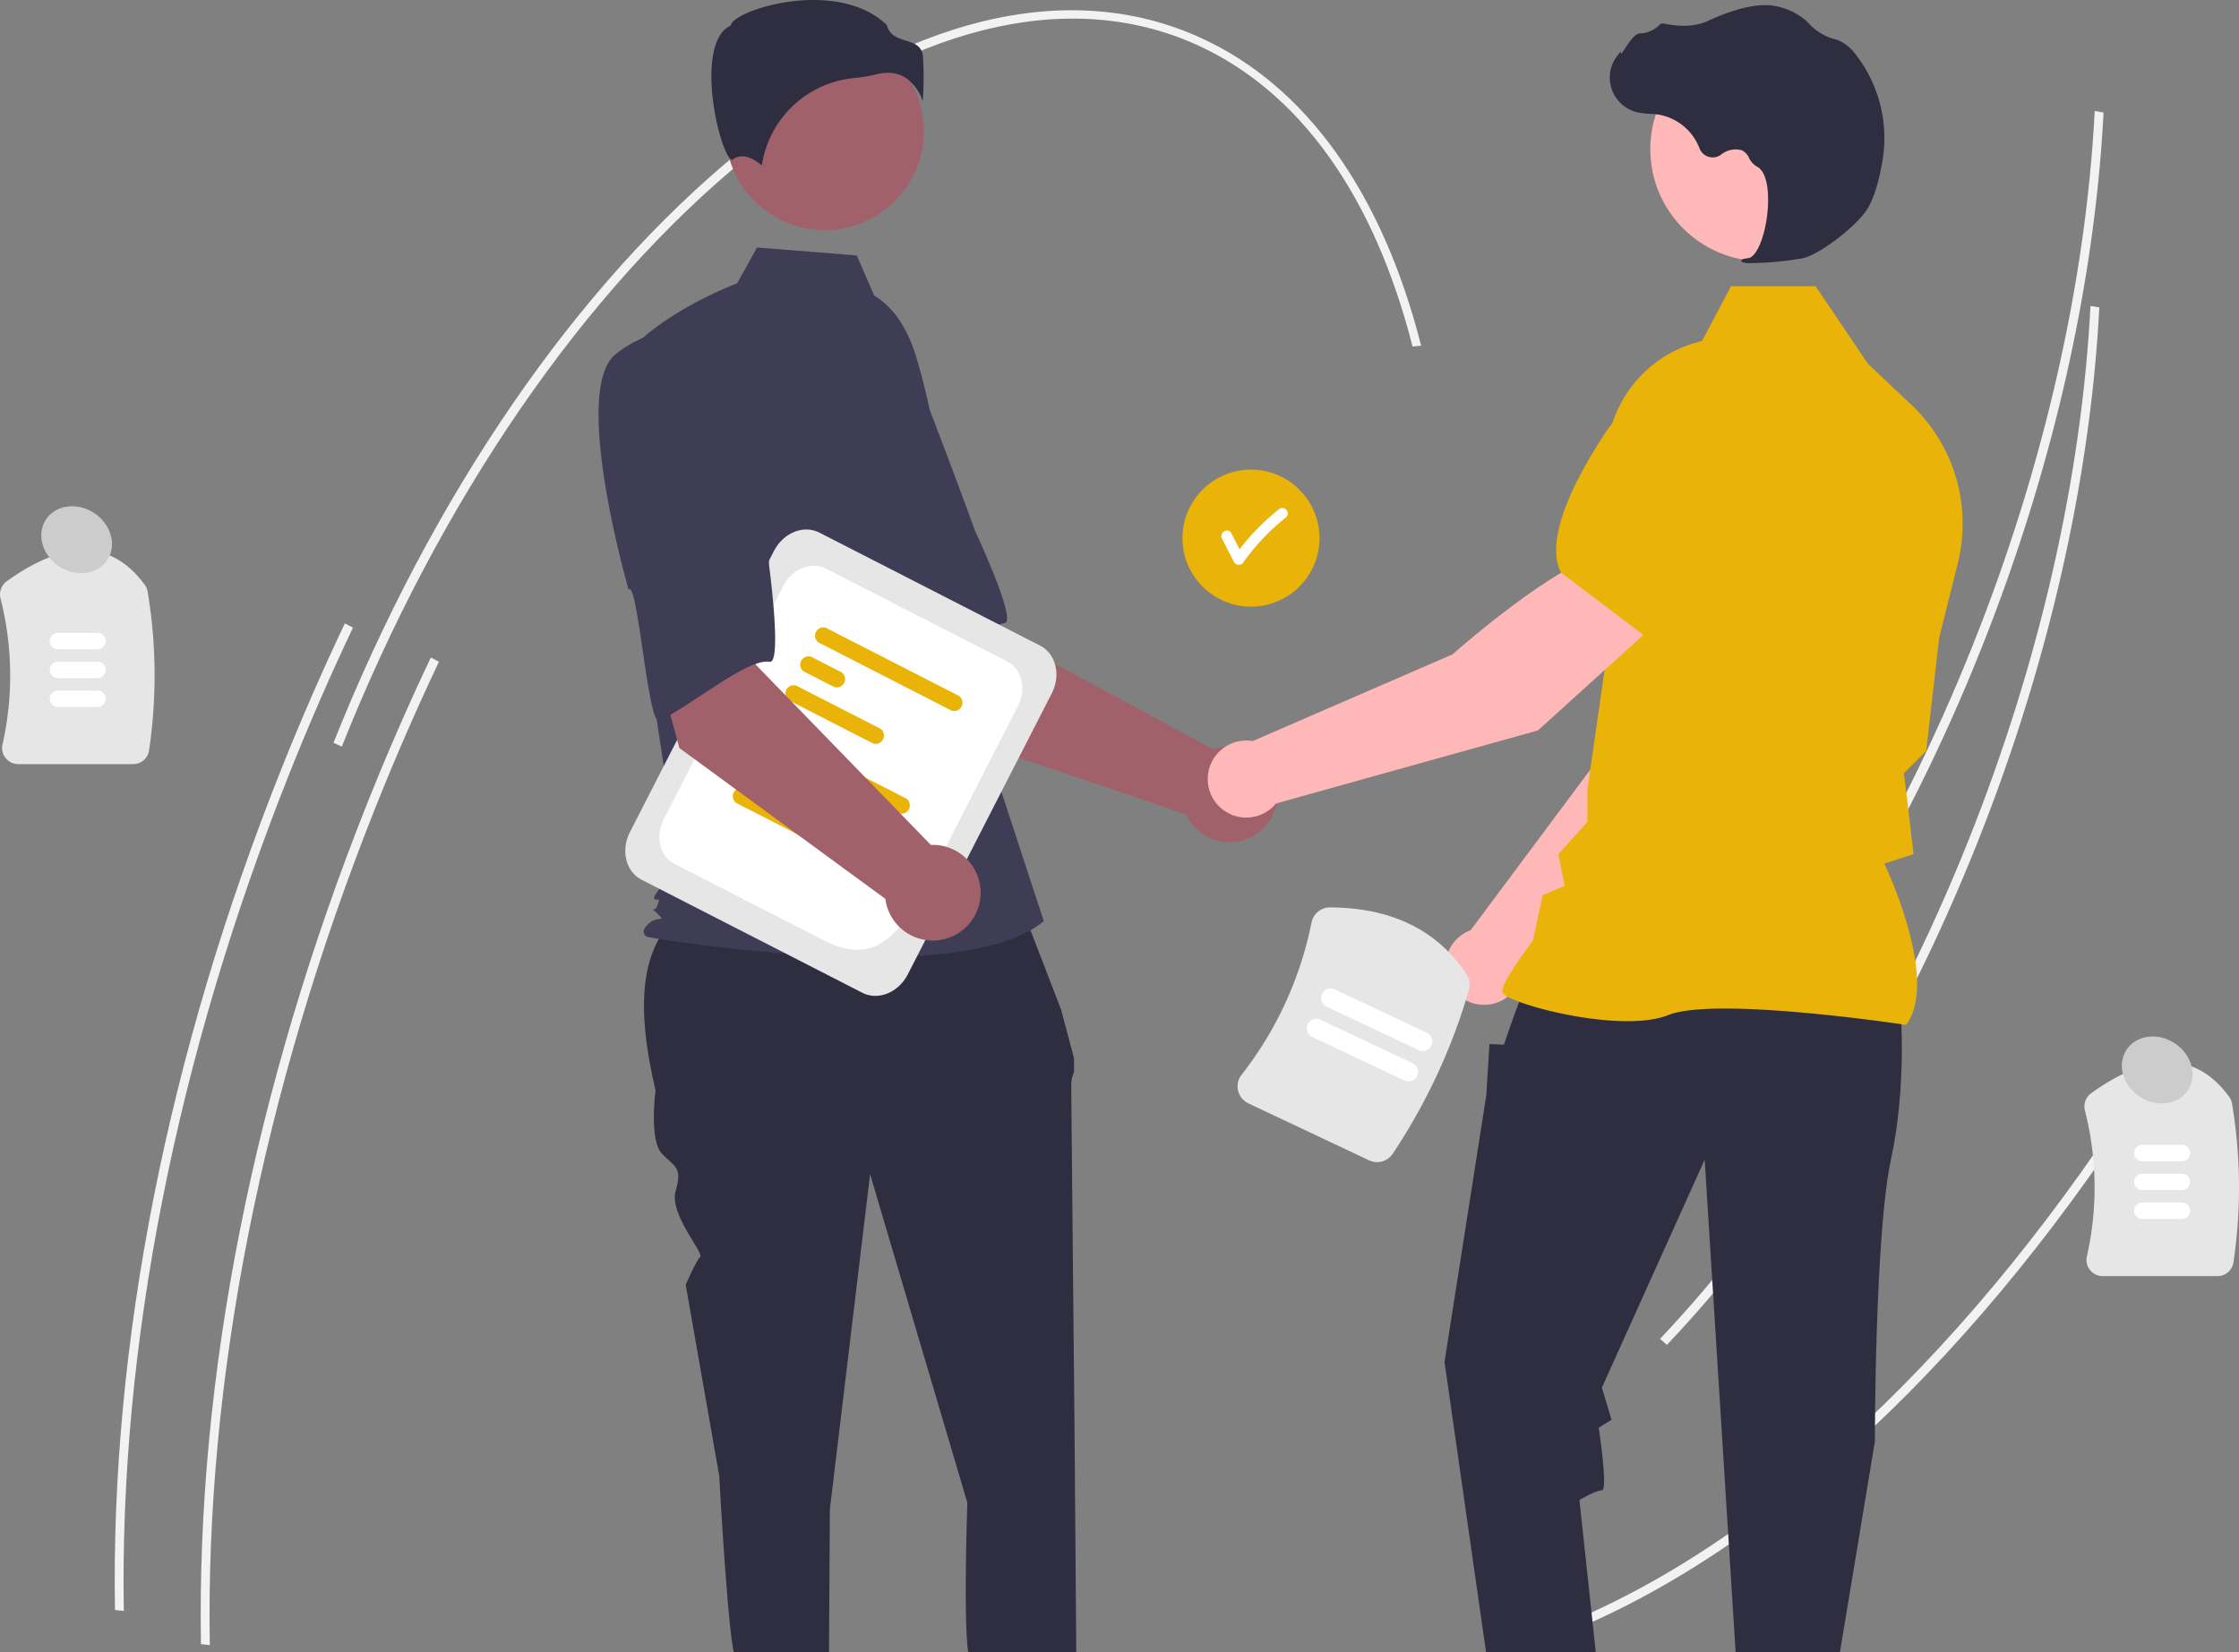 <?xml version="1.0" encoding="UTF-8" standalone="no"?>
<svg
   width="620.869"
   height="458.223"
   viewBox="0 0 620.869 458.223"
   role="img"
   artist="Katerina Limpitsouni"
   source="https://undraw.co/"
   version="1.1"
   id="svg48"
   sodipodi:docname="risk_free.svg"
   inkscape:version="1.4.2 (ebf0e940d0, 2025-05-08)"
   xmlns:inkscape="http://www.inkscape.org/namespaces/inkscape"
   xmlns:sodipodi="http://sodipodi.sourceforge.net/DTD/sodipodi-0.dtd"
   xmlns="http://www.w3.org/2000/svg"
   xmlns:svg="http://www.w3.org/2000/svg">
  <rect x="0" y="0" width="620.869" height="458.223" fill="#808080" stroke="none"/>
  <defs
     id="defs48" />
  <sodipodi:namedview
     id="namedview48"
     pagecolor="#ffffff"
     bordercolor="#000000"
     borderopacity="0.25"
     inkscape:showpageshadow="2"
     inkscape:pageopacity="0.0"
     inkscape:pagecheckerboard="0"
     inkscape:deskcolor="#d1d1d1"
     inkscape:zoom="1.3001231"
     inkscape:cx="305.3557"
     inkscape:cy="357.65844"
     inkscape:window-width="1920"
     inkscape:window-height="1011"
     inkscape:window-x="0"
     inkscape:window-y="0"
     inkscape:window-maximized="1"
     inkscape:current-layer="svg48" />
  <path
     d="m 394.075,95.859 -2.379,0.261 C 381.088,54.435 360.528,25.557 332.234,12.606 296.266,-3.857 251.791,7.198 207,43.736 161.982,80.46 122.129,138.469 94.783,207.079 l -2.308,-1.056 C 119.94,137.113 159.998,78.824 205.269,41.895 c 45.498,-37.115 90.881,-48.252 127.79,-31.357 29.105,13.322 50.204,42.826 61.017,85.321 z"
     fill="#f2f2f2"
     id="path45" />
  <path
     d="m 582.226,46.399 c -3.941,43.423 -15.169,89.211 -32.778,133.39 -21.775,54.633 -51.526,102.754 -86.037,139.159 l -1.915,-1.67 c 34.344,-36.231 63.959,-84.139 85.643,-138.546 19.597,-49.167 31.254,-100.332 33.724,-147.942 l 2.447,0.41 q -0.389,7.542 -1.086,15.199 z"
     fill="#f2f2f2"
     id="path1" />
  <path
     d="M 597.923,298.593 C 549.45,375.709 490.643,430.809 432.332,453.741 l -1.18,-2.163 c 57.907,-22.774 116.37,-77.592 164.621,-154.355 z"
     fill="#f2f2f2"
     id="path2" />
  <path
     d="m 581.05,100.463 c -3.941,43.423 -15.169,89.211 -32.778,133.39 -21.775,54.633 -51.526,102.754 -86.037,139.159 l -1.915,-1.67 c 34.344,-36.231 63.959,-84.139 85.643,-138.546 19.597,-49.167 31.254,-100.332 33.724,-147.942 l 2.447,0.41 q -0.39,7.542 -1.086,15.199 z"
     fill="#f2f2f2"
     id="path3" />
  <path
     d="M 36.886,211.943 H 5.083 a 4.501,4.501 0 0 1 -3.535,-1.703 4.408,4.408 0 0 1 -0.863,-3.746 86.49,86.49 0 0 0 -0.555,-40.536 4.509,4.509 0 0 1 1.75,-4.738 C 18.233,149.459 31.112,149.8 40.159,162.237 a 4.519,4.519 0 0 1 0.791,1.91 141.54,141.54 0 0 1 0.396,43.925 4.491,4.491 0 0 1 -4.46,3.872 z"
     fill="#e6e6e6"
     id="path4" />
  <path
     d="m 27.026,180.095 h -10.941 a 2.281,2.281 0 0 1 0,-4.562 h 10.941 a 2.281,2.281 0 0 1 0,4.562 z"
     fill="#ffffff"
     id="path5" />
  <path
     d="m 27.026,188.095 h -10.941 a 2.281,2.281 0 0 1 0,-4.562 h 10.941 a 2.281,2.281 0 0 1 0,4.562 z"
     fill="#ffffff"
     id="path6" />
  <path
     d="m 27.026,196.095 h -10.941 a 2.281,2.281 0 0 1 0,-4.562 h 10.941 a 2.281,2.281 0 0 1 0,4.562 z"
     fill="#ffffff"
     id="path7" />
  <path
     d="m 614.886,353.943 h -31.804 a 4.501,4.501 0 0 1 -3.535,-1.703 4.408,4.408 0 0 1 -0.863,-3.746 86.49,86.49 0 0 0 -0.555,-40.536 4.509,4.509 0 0 1 1.75,-4.738 c 16.354,-11.762 29.232,-11.42 38.279,1.016 a 4.519,4.519 0 0 1 0.791,1.91 141.54,141.54 0 0 1 0.396,43.925 4.491,4.491 0 0 1 -4.46,3.872 z"
     fill="#e6e6e6"
     id="path8" />
  <path
     d="m 605.026,322.095 h -10.941 a 2.281,2.281 0 0 1 0,-4.562 h 10.941 a 2.281,2.281 0 0 1 0,4.562 z"
     fill="#ffffff"
     id="path9" />
  <path
     d="m 605.026,330.095 h -10.941 a 2.281,2.281 0 0 1 0,-4.562 h 10.941 a 2.281,2.281 0 0 1 0,4.562 z"
     fill="#ffffff"
     id="path10" />
  <path
     d="m 605.026,338.095 h -10.941 a 2.281,2.281 0 0 1 0,-4.562 h 10.941 a 2.281,2.281 0 0 1 0,4.562 z"
     fill="#ffffff"
     id="path11" />
  <circle
     cx="346.896"
     cy="149.258"
     r="19"
     fill="#eab308"
     id="circle14" />
  <path
     d="m 356.649,141.339 a 1.537,1.537 0 0 0 -2.121,0 62.934,62.934 0 0 0 -10.782,11.013 q -1.152,-2.23 -2.305,-4.459 c -0.887,-1.716 -3.476,-0.2 -2.59,1.514 q 1.685,3.261 3.371,6.522 a 1.518,1.518 0 0 0 2.59,0 60.748,60.748 0 0 1 11.837,-12.469 1.509,1.509 0 0 0 0,-2.121 z"
     fill="#ffffff"
     id="path15" />
  <path
     d="m 261.88,203.135 -28.652,-44.996 33.178,-17.768 8.708,34.33 61.355,33.155 a 13.266,13.266 0 1 1 -7.55,18.048 z"
     fill="#a0616a"
     id="path16" />
  <path
     d="m 212.296,104.171 c -9.002,13.218 22.99,61.263 22.99,61.263 1.559,-3.359 16.457,34.366 18.952,32.138 7.092,-6.334 18.194,-23.976 24.365,-24.763 3.529,-0.45 -8.185,-25.478 -8.185,-25.478 0,0 -5.354,-14.779 -12.618,-33.659 a 33.903,33.903 0 0 0 -24.626,-21.535 c 0,0 -11.876,-1.182 -20.878,12.035 z"
     fill="#3f3d56"
     id="path17" />
  <path
     d="m 281.842,247.867 -88.507,2.213 c -16.809,9.13 -17.065,28.891 -11.557,52.352 0,0 -1.859,13.945 1.859,17.663 3.719,3.719 5.578,3.719 3.719,10.226 -1.859,6.508 7.964,17.136 6.771,18.33 -1.193,1.193 -3.982,7.701 -3.982,7.701 l 9.297,52.99 c 0,0 2.617,48.257 4.476,50.116 14.742,3.175 25.491,-0.521 25.955,-0.001 0,-1.859 0.247,-40.819 0.247,-40.819 l 11.156,-92.966 26.96,91.106 c 0,0 -1.516,43.924 1.106,43.724 l 29.117,-0.051 -0.474,-62.266 c 0,0 -0.93,-93.895 -0.93,-96.684 -0.07,-1.435 0.194,-2.867 0.772,-4.182 v -3.786 l -3.561,-13.414 z"
     fill="#2f2e41"
     id="path20"
     sodipodi:nodetypes="cccsssccsccccsccccccc" />
  <circle
     cx="228.674"
     cy="36.331"
     r="27.5"
     fill="#a0616a"
     id="circle20" />
  <path
     d="m 242.424,82.006 c 5.924,3.522 9.468,9.993 11.503,16.579 a 157.109,157.109 0 0 1 6.751,37.537 l 2.149,38.141 26.613,81.214 c -23.064,19.516 -109.759,4.435 -109.759,4.435 0,0 -2.661,-0.887 0,-3.548 2.661,-2.661 5.252,-0.304 2.591,-2.965 -2.661,-2.661 -0.827,0.304 0.06,-2.358 0.887,-2.661 0,-0.887 -0.887,-1.774 -0.887,-0.887 6.867,-8.871 6.867,-8.871 L 181.215,193.779 172.344,99.748 c 10.645,-13.306 32.054,-21.15 32.054,-21.15 l 5.532,-9.957 27.659,2.213 z"
     fill="#3f3d56"
     id="path21" />
  <path
     d="m 251.343,21.721 a 12.744,12.744 0 0 1 4.527,6.36 89.513,89.513 0 0 0 0.059,-12.479 c -0.324,-2.92 -2.38,-3.577 -4.761,-4.338 -2.15,-0.688 -4.581,-1.464 -5.236,-4.299 -8.644,-8.409 -23.692,-7.985 -33.991,-5.052 -5.667,1.614 -8.927,3.688 -9.219,4.903 l -0.06,0.25 -0.23,0.115 c -4.368,2.184 -5.218,9.081 -5.162,14.482 0.106,10.176 3.62,21.733 5.599,22.672 0.105,0.05 0.131,0.03 0.177,-0.008 v 0 c 2.98,-2.382 6.616,0.181 8.214,1.574 a 28.601,28.601 0 0 1 25.609,-24.26 44.879,44.879 0 0 0 6.172,-1.035 12.995,12.995 0 0 1 3.153,-0.414 8.974,8.974 0 0 1 5.148,1.529 z"
     fill="#2f2e41"
     id="path22" />
  <path
     d="m 422.058,269.78 52.899,-53.718 13.937,-42.963 -22.428,-9.072 c -11.11,11.207 -22.547,45.515 -22.547,45.515 l -36.106,48.458 c -0.288,0.107 -0.576,0.22 -0.859,0.354 a 10.687,10.687 0 1 0 15.103,11.426 z"
     fill="#ffb8b8"
     id="path23" />
  <path
     d="m 460.348,168.941 28.363,8.205 0.106,-0.02 c 10.426,-2.024 18.673,-19.35 23.755,-33.529 A 19.596,19.596 0 0 0 501.957,119.04 v 0 a 19.639,19.639 0 0 0 -20.495,3.125 l -14.142,12.177 z"
     fill="#eab308"
     id="path24" />
  <path
     d="m 527.024,279.785 c 0,0 1.781,21.374 -2.672,41.857 -4.453,20.483 -4.453,78.17 -4.453,78.17 l -10,60.315 -28.505,-0.088 -8.695,-138.397 -28.498,63.23 2.672,8.906 -3.559,2.226 c 0,0 2.668,17.366 0.887,17.366 -1.781,0 -6.234,2.672 -6.234,2.672 l 4.786,44.459 -30.347,0.061 -11.843,-82.815 11.577,-73.917 0.891,-14.249 4.008,0.165 2.041,-5.953 3.748,-10.242 z"
     fill="#2f2e41"
     id="path27"
     sodipodi:nodetypes="cscccccccscccccccccc" />
  <path
     d="m 528.563,284.274 0.159,-0.223 c 8.477,-11.868 -4.272,-40.386 -6.195,-44.52 l 8.099,-2.628 -1.824,-15.503 -0.864,-6.911 6.19,-6.19 0.017,-0.154 3.562,-31.17 5.179,-20.703 a 45.452,45.452 0 0 0 -12.901,-44.048 l -11.972,-11.288 -14.55,-21.529 h -23.463 l -8.045,15.196 a 34.199,34.199 0 0 0 -26.46,34.916 l 1.823,39.855 -7.138,49.623 -0.004,8.98 -8.033,8.927 1.754,8.77 -6.114,2.62 -2.7,12.597 c -1.117,1.474 -8.491,11.306 -8.491,13.994 0,0.404 0.298,0.794 0.937,1.226 5.025,3.403 32.8,10.34 45.092,5.421 13.094,-5.236 65.145,2.619 65.67,2.699 z"
     fill="#eab308"
     id="path28" />
  <circle
     cx="488.701"
     cy="41.383"
     r="31.074"
     fill="#ffb8b8"
     id="circle28" />
  <path
     d="m 485.724,72.961 a 84.513,84.513 0 0 0 14.346,-1.375 c 4.687,-1.08 15.027,-9.076 17.846,-13.799 v 0 c 2.094,-3.51 3.35,-8.938 4.036,-12.874 a 37.779,37.779 0 0 0 -7.379,-29.811 11.936,11.936 0 0 0 -4.926,-3.989 c -0.174,-0.063 -0.354,-0.118 -0.534,-0.165 a 14.727,14.727 0 0 1 -7.44,-4.342 12.145,12.145 0 0 0 -1.25,-1.221 18.14,18.14 0 0 0 -7.664,-3.604 c -4.529,-1.088 -11.006,0.275 -19.253,4.054 -4.143,1.899 -8.742,1.369 -12.286,0.695 a 1.154,1.154 0 0 0 -1.076,0.4 8.144,8.144 0 0 1 -5.476,2.349 c -1.258,0.088 -2.535,1.866 -4.074,4.182 -0.349,0.526 -0.757,1.139 -1.052,1.514 l -0.059,-0.703 -0.692,0.804 a 9.883,9.883 0 0 0 4.876,15.981 19.273,19.273 0 0 0 3.891,0.517 c 0.795,0.051 1.617,0.103 2.407,0.22 a 14.9,14.9 0 0 1 11.318,9.38 3.897,3.897 0 0 0 5.928,1.739 6.438,6.438 0 0 1 5.837,-1.219 4.274,4.274 0 0 1 1.944,2.093 5.57,5.57 0 0 0 2.176,2.41 c 3.235,1.564 3.644,8.85 2.654,14.959 -0.954,5.888 -3.03,10.184 -5.047,10.445 -1.553,0.201 -1.729,0.317 -1.834,0.595 l -0.094,0.249 0.181,0.226 a 6.364,6.364 0 0 0 2.699,0.29 z"
     fill="#2f2e41"
     id="path29" />
  <path
     d="m 459.943,172.265 -14.937,-19.032 c -15.215,4.19 -42.211,28.253 -42.211,28.253 l -55.442,24.059 a 10.681,10.681 0 1 0 6.489,17.307 l 72.627,-20.262 z"
     fill="#ffb8b8"
     id="path30" />
  <path
     d="m 456.363,176.616 23.568,-26.273 1.309,-18.616 a 19.641,19.641 0 0 0 -9.747,-18.298 v 0 a 19.595,19.595 0 0 0 -26.032,6.171 c -8.328,12.551 -17.286,29.52 -12.677,39.087 l 0.047,0.097 z"
     fill="#eab308"
     id="path31" />
  <path
     d="m 239.14,275.366 -61.254,-31.371 c -4.357,-2.231 -5.8,-8.15 -3.217,-13.194 l 39.939,-77.984 c 2.583,-5.044 8.229,-7.332 12.586,-5.1 l 61.254,31.371 c 4.357,2.231 5.8,8.15 3.217,13.194 l -39.939,77.984 c -2.583,5.044 -8.229,7.332 -12.586,5.1 z"
     fill="#e6e6e6"
     id="path32" />
  <path
     d="m 228.674,260.944 -41.617,-21.314 c -4.081,-2.09 -5.433,-7.633 -3.013,-12.357 l 33.181,-64.788 c 2.419,-4.724 7.707,-6.866 11.788,-4.776 l 50.265,25.743 c 4.081,2.09 5.432,7.633 3.013,12.356 l -18.026,35.196 c -10.776,21.04 -17.414,39.248 -35.591,29.939 z"
     fill="#ffffff"
     id="path33" />
  <path
     d="m 249.25,225.563 -36.861,-18.878 a 2.305,2.305 0 0 1 2.08,-4.06 l 36.861,18.878 a 2.305,2.305 0 0 1 -2.08,4.06 z"
     fill="#eab308"
     id="path34" />
  <path
     d="m 216.692,219.016 -8.412,-4.308 a 2.306,2.306 0 0 1 2.08,-4.061 l 8.412,4.308 a 2.306,2.306 0 0 1 -2.08,4.061 z"
     fill="#eab308"
     id="path35" />
  <path
     d="m 227.483,234.668 -23.311,-11.939 a 2.306,2.306 0 0 1 2.08,-4.061 l 23.311,11.939 a 2.306,2.306 0 0 1 -2.08,4.061 z"
     fill="#eab308"
     id="path36" />
  <path
     d="m 263.837,197.081 -36.861,-18.878 a 2.305,2.305 0 0 1 2.08,-4.06 l 36.861,18.878 a 2.305,2.305 0 0 1 -2.08,4.06 z"
     fill="#eab308"
     id="path37" />
  <path
     d="m 231.279,190.534 -8.412,-4.308 a 2.306,2.306 0 0 1 2.08,-4.061 l 8.412,4.308 a 2.306,2.306 0 0 1 -2.08,4.061 z"
     fill="#eab308"
     id="path38" />
  <path
     d="m 242.07,206.187 -23.311,-11.939 a 2.306,2.306 0 0 1 2.08,-4.061 l 23.311,11.939 a 2.306,2.306 0 0 1 -2.08,4.061 z"
     fill="#eab308"
     id="path39" />
  <path
     d="m 188.381,207.473 -13.838,-51.517 36.979,-7 -1.989,35.361 48.588,50.03 a 13.266,13.266 0 1 1 -12.615,14.953 z"
     fill="#a0616a"
     id="path40" />
  <path
     d="m 170.759,98.194 c -12.552,9.909 3.559,65.338 3.559,65.338 2.494,-2.737 5.393,37.72 8.442,36.342 8.665,-3.915 24.547,-17.416 30.67,-16.316 3.502,0.629 -0.167,-26.76 -0.167,-26.76 0,0 -0.675,-15.705 -1.943,-35.894 A 33.903,33.903 0 0 0 194.285,92.975 c 0,0 -10.975,-4.69 -23.527,5.22 z"
     fill="#3f3d56"
     id="path41" />
  <path
     d="m 379.615,321.82 -33.426,-15.784 a 5.231,5.231 0 0 1 -2.87,-3.544 5.124,5.124 0 0 1 0.952,-4.365 100.58,100.58 0 0 0 19.413,-42.254 5.197,5.197 0 0 1 5.092,-4.19 c 17.048,0.058 29.789,6.283 37.868,18.499 a 5.261,5.261 0 0 1 0.688,4.376 164.527,164.527 0 0 1 -21.108,45.407 5.22,5.22 0 0 1 -6.609,1.855 z"
     fill="#e6e6e6"
     id="path42" />
  <path
     d="m 389.448,299.682 -25.558,-12.069 a 2.651,2.651 0 1 1 2.264,-4.795 l 25.558,12.069 a 2.651,2.651 0 1 1 -2.264,4.795 z"
     fill="#ffffff"
     id="path43" />
  <path
     d="m 393.418,291.274 -25.558,-12.069 a 2.651,2.651 0 0 1 2.264,-4.795 l 25.558,12.069 a 2.651,2.651 0 0 1 -2.264,4.795 z"
     fill="#ffffff"
     id="path44" />
  <path
     d="m 97.88,174.078 c -6.222,13.107 -12.139,26.685 -17.589,40.358 -31.361,78.682 -47.253,159.038 -45.954,232.383 l -2.451,-0.262 c -1.3,-73.619 14.638,-154.251 46.097,-233.178 5.465,-13.711 11.4,-27.328 17.64,-40.472 z"
     fill="#f2f2f2"
     id="path46" />
  <path
     d="m 121.722,183.544 c -6.222,13.107 -12.139,26.685 -17.589,40.358 -31.361,78.682 -47.253,159.038 -45.954,232.383 l -2.451,-0.262 c -1.3,-73.619 14.638,-154.251 46.097,-233.178 5.465,-13.711 11.4,-27.328 17.64,-40.472 z"
     fill="#f2f2f2"
     id="path47" />
  <ellipse
     cx="-112.863"
     cy="100.614"
     rx="8.857"
     ry="10.195"
     transform="rotate(-56.364)"
     fill="#cccccc"
     id="ellipse47" />
  <ellipse
     cx="84.268"
     cy="662.424"
     rx="8.857"
     ry="10.195"
     transform="rotate(-56.364)"
     fill="#cccccc"
     id="ellipse48" />
</svg>

